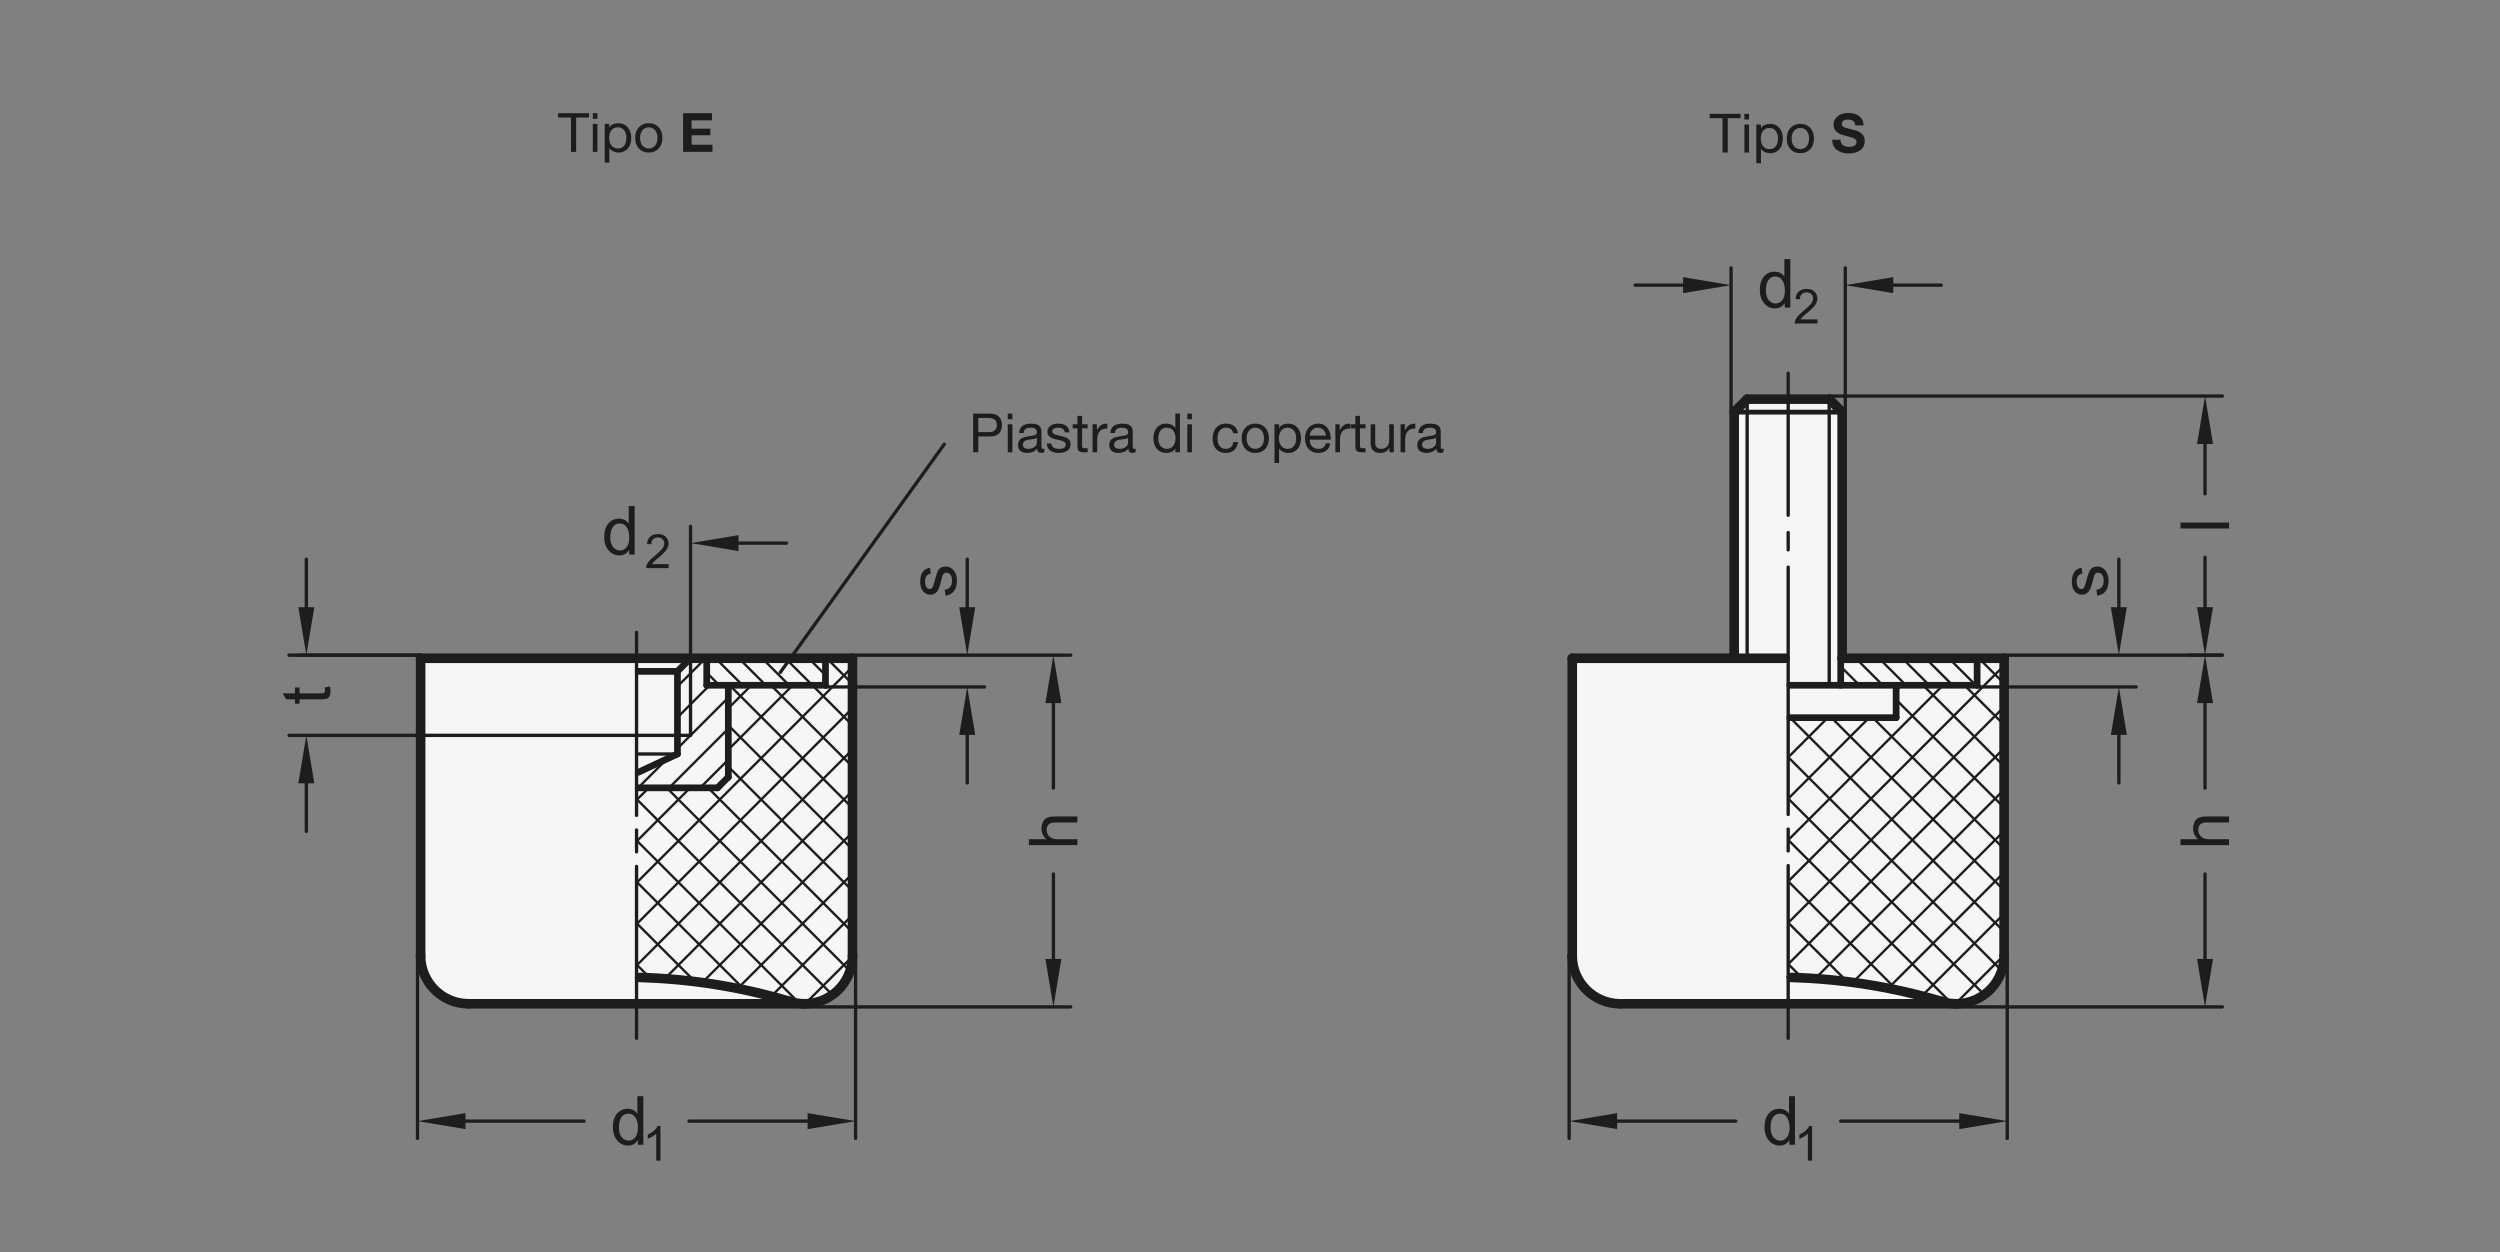 <?xml version="1.0" encoding="UTF-8"?>
<svg xmlns="http://www.w3.org/2000/svg" version="1.1" viewBox="0 0 369.213 184.961">
  <rect x="0" y="0" width="369.213" height="184.961" fill="#808080" stroke="none"/>
  <defs>
    <style>
      .cls-1, .cls-2 {
        fill: #1d1d1b;
      }

      .cls-1, .cls-3, .cls-4, .cls-5, .cls-6, .cls-7 {
        stroke: #1d1d1b;
        stroke-linecap: round;
        stroke-linejoin: round;
      }

      .cls-1, .cls-7 {
        stroke-width: .496px;
      }

      .cls-8 {
        fill: #f6f6f6;
      }

      .cls-9 {
        fill: #fff;
      }

      .cls-3 {
        stroke-width: .354px;
      }

      .cls-3, .cls-10, .cls-4, .cls-5, .cls-6, .cls-7 {
        fill: none;
      }

      .cls-4 {
        stroke-width: .992px;
      }

      .cls-5 {
        stroke-width: 1.417px;
      }

      .cls-6 {
        stroke-width: .709px;
      }
    </style>
  </defs>
  <!-- Generator: Adobe Illustrator 28.6.0, SVG Export Plug-In . SVG Version: 1.2.0 Build 709)  -->
  <g>
    <g id="MD_x5F_3_x5F_FUELLUNG_x5F_WS">
      <g id="LWPOLYLINE">
        <path class="cls-9" d="M232.198,141.157c0,3.913,3.173,7.086,7.087,7.086h24.803s24.803,0,24.803,0c3.914,0,7.087-3.173,7.087-7.087v-43.937s-23.917,0-23.917,0v-36.354l-1.913-1.913h-12.118l-1.913,1.913v36.354h-23.917v43.938Z"/>
      </g>
      <g id="LWPOLYLINE-2" data-name="LWPOLYLINE">
        <path class="cls-9" d="M62.119,141.156c0,3.914,3.173,7.087,7.087,7.087h49.606c3.914,0,7.087-3.173,7.087-7.086h0v-43.937h-63.78v43.937Z"/>
      </g>
    </g>
    <g id="MD_x5F_3_x5F_FUELLUNG_x5F_GR">
      <g id="LWPOLYLINE-3" data-name="LWPOLYLINE">
        <path class="cls-8" d="M62.119,141.156c0,3.914,3.173,7.087,7.087,7.087h49.606c3.914,0,7.087-3.173,7.087-7.086h0v-43.937h-63.78v43.937Z"/>
      </g>
      <g id="LWPOLYLINE-4" data-name="LWPOLYLINE">
        <path class="cls-8" d="M232.198,141.157c0,3.913,3.173,7.086,7.087,7.086h24.803s24.803,0,24.803,0c3.914,0,7.087-3.173,7.087-7.087v-43.937s-23.917,0-23.917,0v-36.354l-1.913-1.913h-12.118l-1.913,1.913v36.354h-23.917v43.938Z"/>
      </g>
    </g>
    <g id="MD_x5F_1_x5F_100">
      <g id="LINE">
        <line class="cls-5" x1="94.009" y1="97.219" x2="62.119" y2="97.219"/>
      </g>
      <g id="LINE-2" data-name="LINE">
        <line class="cls-5" x1="62.119" y1="97.219" x2="62.119" y2="141.156"/>
      </g>
      <g id="LINE-3" data-name="LINE">
        <line class="cls-5" x1="69.206" y1="148.242" x2="94.009" y2="148.242"/>
      </g>
      <g id="LINE-4" data-name="LINE">
        <line class="cls-5" x1="94.009" y1="148.242" x2="118.812" y2="148.242"/>
      </g>
      <g id="LINE-5" data-name="LINE">
        <line class="cls-5" x1="125.898" y1="141.156" x2="125.898" y2="97.219"/>
      </g>
      <g id="LINE-6" data-name="LINE">
        <line class="cls-5" x1="125.898" y1="97.219" x2="94.009" y2="97.219"/>
      </g>
      <g id="LINE-7" data-name="LINE">
        <line class="cls-5" x1="263.627" y1="97.219" x2="232.198" y2="97.219"/>
      </g>
      <g id="LINE-8" data-name="LINE">
        <line class="cls-5" x1="232.198" y1="97.219" x2="232.198" y2="141.156"/>
      </g>
      <g id="LINE-9" data-name="LINE">
        <line class="cls-5" x1="239.284" y1="148.242" x2="264.087" y2="148.242"/>
      </g>
      <g id="LINE-10" data-name="LINE">
        <line class="cls-5" x1="264.087" y1="148.242" x2="288.891" y2="148.242"/>
      </g>
      <g id="LINE-11" data-name="LINE">
        <line class="cls-5" x1="295.977" y1="141.156" x2="295.977" y2="97.219"/>
      </g>
      <g id="LINE-12" data-name="LINE">
        <line class="cls-5" x1="295.977" y1="97.219" x2="272.06" y2="97.219"/>
      </g>
      <g id="LINE-13" data-name="LINE">
        <line class="cls-5" x1="272.06" y1="60.865" x2="272.06" y2="97.219"/>
      </g>
      <g id="LINE-14" data-name="LINE">
        <line class="cls-5" x1="272.06" y1="60.865" x2="270.146" y2="58.951"/>
      </g>
      <g id="LINE-15" data-name="LINE">
        <line class="cls-5" x1="270.146" y1="58.951" x2="264.087" y2="58.951"/>
      </g>
      <g id="LINE-16" data-name="LINE">
        <line class="cls-5" x1="256.115" y1="60.865" x2="256.115" y2="97.219"/>
      </g>
      <g id="LINE-17" data-name="LINE">
        <line class="cls-5" x1="256.115" y1="60.865" x2="258.028" y2="58.951"/>
      </g>
      <g id="LINE-18" data-name="LINE">
        <line class="cls-5" x1="258.028" y1="58.951" x2="264.087" y2="58.951"/>
      </g>
      <g id="ARC">
        <path class="cls-5" d="M116.463,147.842c-7.149-2.113-14.542-3.284-21.994-3.485"/>
      </g>
      <g id="ARC-2" data-name="ARC">
        <path class="cls-5" d="M116.463,147.842c3.693,1.297,7.738-.644,9.035-4.337.265-.755.401-1.549.401-2.349"/>
      </g>
      <g id="ARC-3" data-name="ARC">
        <path class="cls-5" d="M62.119,141.156c0,3.914,3.173,7.087,7.087,7.087h0"/>
      </g>
      <g id="ARC-4" data-name="ARC">
        <path class="cls-5" d="M286.542,147.842c-7.149-2.113-14.542-3.284-21.994-3.485"/>
      </g>
      <g id="ARC-5" data-name="ARC">
        <path class="cls-5" d="M286.542,147.842c3.693,1.297,7.738-.644,9.035-4.337.265-.755.401-1.549.401-2.349"/>
      </g>
      <g id="ARC-6" data-name="ARC">
        <path class="cls-5" d="M232.198,141.156c0,3.914,3.173,7.087,7.087,7.087h0"/>
      </g>
    </g>
    <g id="MD_x5F_2_x5F_SCHRAFFUR">
      <g id="HATCH">
        <polygon class="cls-10" points="104.373 97.219 101.981 97.219 100.049 99.151 100.049 111.354 94.009 114.17 94.009 116.353 105.967 116.353 107.562 114.758 107.562 101.205 104.373 101.205 104.373 97.219"/>
        <path class="cls-3" d="M107.562,112.187l-4.165,4.165M107.562,107.605l-8.747,8.747M107.562,103.023l-7.513,7.513M98.517,112.068l-4.284,4.284M104.798,101.205l-4.749,4.749M104.202,97.219l-4.153,4.153"/>
      </g>
      <g id="HATCH-2" data-name="HATCH">
        <path class="cls-10" d="M119.628,98.623l1.432-1.404h-16.687v3.986h17.539v-3.986h-.853l-1.432,1.404c.238.057.422.245.474.484.075.344-.143.684-.487.759s-.684-.143-.759-.487c-.021-.094-.02-.191.003-.285.082-.343.426-.554.769-.472Z"/>
        <path class="cls-3" d="M106.231,101.205l-1.858-1.858M109.667,101.205l-3.986-3.986M113.104,101.205l-3.986-3.986M116.541,101.205l-3.986-3.986M119.977,101.205l-3.986-3.986M121.912,99.704l-1.677-1.677M120.235,98.027l-.808-.808"/>
      </g>
      <g id="HATCH-3" data-name="HATCH">
        <path class="cls-10" d="M94.009,116.353v27.993c7.607.165,15.158,1.341,22.454,3.496,3.693,1.297,7.738-.645,9.035-4.337.265-.755.401-1.549.401-2.349v-43.937h-3.986v3.986h-14.35v13.553l-1.594,1.594h-11.959Z"/>
        <path class="cls-3" d="M94.009,118.156l1.803-1.803M107.562,104.602l3.397-3.397M94.009,124.265l7.912-7.912M107.562,110.712l9.507-9.507M94.009,130.374l31.89-31.89M94.009,136.484l31.89-31.89M94.009,142.593l31.89-31.89M98.174,144.537l27.725-27.725M103.712,145.108l22.186-22.186M108.945,145.985l16.954-16.954M113.909,147.13l11.989-11.989M118.907,148.242l6.991-6.991M95.98,144.411l-1.971-1.971M102.648,144.97l-8.64-8.64M109.987,146.2l-15.979-15.979M118.104,148.207l-24.095-24.095M122.929,146.923l-28.921-28.921M125.529,143.414l-27.061-27.061M125.898,137.673l-21.321-21.321M125.898,131.564l-18.337-18.337M125.898,125.455l-18.337-18.337M125.898,119.345l-18.14-18.14M125.898,113.236l-12.031-12.031M125.898,107.126l-5.921-5.921M125.898,101.017l-3.798-3.798"/>
      </g>
      <g id="HATCH-4" data-name="HATCH">
        <rect class="cls-10" x="271.847" y="97.219" width="20.144" height="3.986"/>
        <path class="cls-3" d="M274.621,101.205l-2.774-2.774M278.058,101.205l-3.986-3.986M281.494,101.205l-3.986-3.986M284.931,101.205l-3.986-3.986M288.367,101.205l-3.986-3.986M291.804,101.205l-3.986-3.986M291.991,97.955l-.737-.737"/>
      </g>
      <g id="HATCH-5" data-name="HATCH">
        <path class="cls-10" d="M280.032,105.989h-15.945v38.357c7.607.164,15.158,1.34,22.454,3.496.755.265,1.549.401,2.349.401,3.914,0,7.087-3.173,7.087-7.087v-43.937s-3.986,0-3.986,0v3.986h-11.959v4.783Z"/>
        <path class="cls-3" d="M264.087,111.848l5.86-5.86M264.087,117.958l11.969-11.969M280.032,102.013l.808-.808M264.087,124.067l22.862-22.862M264.087,130.177l31.89-31.89M264.088,136.286l31.89-31.89M264.088,142.395l31.89-31.89M268.068,144.524l27.909-27.909M273.618,145.084l22.36-22.36M278.859,145.952l17.118-17.118M283.832,147.089l12.146-12.146M288.788,148.242l7.189-7.189M266.134,144.414l-2.046-2.046M272.808,144.98l-8.721-8.721M280.157,146.219l-16.069-16.069M288.262,148.215l-24.175-24.175M293.05,146.893l-28.963-28.963M295.626,143.359l-31.538-31.538M295.977,137.601l-31.613-31.613M295.977,131.492l-25.503-25.503M295.977,125.383l-19.394-19.394M295.977,119.273l-15.945-15.945M295.977,113.164l-11.959-11.959M295.977,107.054l-5.849-5.849M295.977,100.945l-3.726-3.726"/>
      </g>
    </g>
    <g id="MD_x5F_1_x5F_035">
      <g id="LINE-19" data-name="LINE">
        <line class="cls-7" x1="264.087" y1="83.752" x2="264.087" y2="120.286"/>
      </g>
      <g id="LINE-20" data-name="LINE">
        <line class="cls-7" x1="264.087" y1="55.124" x2="264.087" y2="76.099"/>
      </g>
      <g id="LINE-21" data-name="LINE">
        <line class="cls-7" x1="264.087" y1="78.65" x2="264.087" y2="81.201"/>
      </g>
      <g id="LINE-22" data-name="LINE">
        <line class="cls-7" x1="100.049" y1="111.354" x2="94.009" y2="111.354"/>
      </g>
      <g id="LINE-23" data-name="LINE">
        <line class="cls-7" x1="101.981" y1="97.219" x2="101.981" y2="108.604"/>
      </g>
      <g id="LINE-24" data-name="LINE">
        <line class="cls-7" x1="101.981" y1="108.604" x2="94.009" y2="108.604"/>
      </g>
      <g id="LINE-25" data-name="LINE">
        <line class="cls-7" x1="270.146" y1="58.951" x2="270.146" y2="101.205"/>
      </g>
      <g id="LINE-26" data-name="LINE">
        <line class="cls-7" x1="258.028" y1="58.951" x2="258.028" y2="97.219"/>
      </g>
      <g id="LINE-27" data-name="LINE">
        <line class="cls-7" x1="94.009" y1="122.581" x2="94.009" y2="125.805"/>
      </g>
      <g id="LINE-28" data-name="LINE">
        <line class="cls-7" x1="94.009" y1="120.421" x2="94.009" y2="93.392"/>
      </g>
      <g id="LINE-29" data-name="LINE">
        <line class="cls-7" x1="94.009" y1="127.965" x2="94.009" y2="153.345"/>
      </g>
      <g id="LINE-30" data-name="LINE">
        <line class="cls-7" x1="264.087" y1="122.446" x2="264.087" y2="125.67"/>
      </g>
      <g id="LINE-31" data-name="LINE">
        <line class="cls-7" x1="264.087" y1="127.833" x2="264.087" y2="153.345"/>
      </g>
      <g id="LINE-32" data-name="LINE">
        <line class="cls-7" x1="115.23" y1="99.308" x2="139.457" y2="65.603"/>
      </g>
    </g>
    <g id="MD_x5F_1_x5F_070">
      <g id="LINE-33" data-name="LINE">
        <line class="cls-4" x1="104.373" y1="97.219" x2="104.373" y2="101.205"/>
      </g>
      <g id="LINE-34" data-name="LINE">
        <line class="cls-4" x1="104.373" y1="101.205" x2="121.912" y2="101.205"/>
      </g>
      <g id="LINE-35" data-name="LINE">
        <line class="cls-4" x1="107.562" y1="101.205" x2="107.562" y2="114.758"/>
      </g>
      <g id="LINE-36" data-name="LINE">
        <line class="cls-4" x1="105.967" y1="116.353" x2="94.257" y2="116.353"/>
      </g>
      <g id="LINE-37" data-name="LINE">
        <line class="cls-4" x1="107.562" y1="114.758" x2="105.967" y2="116.353"/>
      </g>
      <g id="LINE-38" data-name="LINE">
        <line class="cls-4" x1="100.049" y1="99.151" x2="100.049" y2="111.354"/>
      </g>
      <g id="LINE-39" data-name="LINE">
        <line class="cls-4" x1="94.257" y1="114.055" x2="100.049" y2="111.354"/>
      </g>
      <g id="LINE-40" data-name="LINE">
        <line class="cls-4" x1="101.981" y1="97.219" x2="100.049" y2="99.151"/>
      </g>
      <g id="LINE-41" data-name="LINE">
        <line class="cls-4" x1="100.049" y1="99.151" x2="94.257" y2="99.151"/>
      </g>
      <g id="LINE-42" data-name="LINE">
        <line class="cls-4" x1="280.032" y1="101.205" x2="280.032" y2="105.989"/>
      </g>
      <g id="LINE-43" data-name="LINE">
        <line class="cls-4" x1="264.335" y1="101.205" x2="291.991" y2="101.205"/>
      </g>
      <g id="LINE-44" data-name="LINE">
        <line class="cls-4" x1="271.847" y1="97.219" x2="271.847" y2="101.205"/>
      </g>
      <g id="LINE-45" data-name="LINE">
        <line class="cls-4" x1="280.032" y1="105.989" x2="264.335" y2="105.989"/>
      </g>
      <g id="LINE-46" data-name="LINE">
        <line class="cls-4" x1="121.912" y1="101.205" x2="121.912" y2="97.219"/>
      </g>
      <g id="LINE-47" data-name="LINE">
        <line class="cls-4" x1="291.991" y1="101.205" x2="291.991" y2="97.219"/>
      </g>
    </g>
    <g id="MD_x5F_1_x5F_050">
      <g id="LINE-48" data-name="LINE">
        <line class="cls-6" x1="272.06" y1="60.865" x2="264.087" y2="60.865"/>
      </g>
      <g id="LINE-49" data-name="LINE">
        <line class="cls-6" x1="256.115" y1="60.865" x2="264.087" y2="60.865"/>
      </g>
    </g>
    <g id="MD_x5F_2_x5F_BEMASSUNG">
      <g id="LINE-50" data-name="LINE">
        <line class="cls-1" x1="62.119" y1="96.758" x2="44.048" y2="96.758"/>
      </g>
      <g id="SOLID">
        <polygon class="cls-2" points="109.068 79.03 109.068 81.392 101.981 80.211 101.981 80.211 109.068 79.03"/>
      </g>
      <g id="LINE-51" data-name="LINE">
        <line class="cls-1" x1="109.068" y1="80.211" x2="116.154" y2="80.211"/>
      </g>
      <g id="LINE-52" data-name="LINE">
        <line class="cls-1" x1="101.981" y1="97.219" x2="101.981" y2="77.731"/>
      </g>
      <g id="TEXT">
        <path class="cls-2" d="M98.75,83.908h-3.322c0-.283.099-.569.296-.858.197-.29.566-.652,1.107-1.088.331-.265.626-.543.886-.833.26-.291.39-.584.39-.878,0-.253-.09-.462-.269-.628-.179-.165-.406-.248-.679-.248-.276,0-.508.085-.695.255s-.282.424-.284.762l-.633-.072c.039-.47.206-.829.501-1.077.295-.249.67-.373,1.124-.373.493,0,.876.136,1.151.408.275.272.413.602.413.987,0,.321-.116.647-.347.977-.232.33-.693.771-1.384,1.322-.362.29-.603.54-.722.749h2.467v.596Z"/>
      </g>
      <g id="TEXT-2" data-name="TEXT">
        <path class="cls-2" d="M93.734,81.901h-.821v-.66h-.02c-.316.521-.793.782-1.432.782-.635,0-1.166-.252-1.591-.755-.425-.504-.638-1.156-.638-1.957,0-.838.2-1.499.601-1.984s.93-.729,1.588-.729c.619,0,1.09.236,1.413.709h.02v-2.571h.879v7.165ZM91.554,81.299c.384,0,.71-.157.978-.474s.401-.795.401-1.437c0-.633-.122-1.136-.367-1.511-.244-.374-.595-.562-1.051-.562s-.801.183-1.034.55c-.233.366-.35.848-.35,1.444,0,.43.063.794.188,1.092s.3.522.525.672c.225.15.461.225.708.225Z"/>
      </g>
      <g id="DIMENSION">
        <g id="LINE-53" data-name="LINE">
          <line class="cls-1" x1="118.812" y1="148.703" x2="158.124" y2="148.703"/>
        </g>
        <g id="LINE-54" data-name="LINE">
          <line class="cls-1" x1="145.397" y1="96.758" x2="158.124" y2="96.758"/>
        </g>
        <g id="LINE-55" data-name="LINE">
          <line class="cls-1" x1="155.572" y1="141.616" x2="155.572" y2="129.078"/>
        </g>
        <g id="LINE-56" data-name="LINE">
          <line class="cls-1" x1="155.572" y1="103.845" x2="155.572" y2="116.383"/>
        </g>
        <g id="SOLID-2" data-name="SOLID">
          <polygon class="cls-2" points="154.391 141.616 156.753 141.616 155.572 148.703 155.572 148.703 154.391 141.616"/>
        </g>
        <g id="SOLID-3" data-name="SOLID">
          <polygon class="cls-2" points="154.391 103.845 156.753 103.845 155.572 96.758 155.572 96.758 154.391 103.845"/>
        </g>
        <g id="MTEXT">
          <path class="cls-2" d="M159.116,120.582v.884h-3.274c-.424,0-.741.091-.953.274-.212.182-.317.454-.317.815,0,.358.124.679.374.96.249.282.694.424,1.336.424h2.835v.879h-7.165v-.879h2.571c-.473-.418-.709-.939-.709-1.564,0-.336.068-.656.205-.963s.347-.521.631-.645c.283-.125.678-.186,1.183-.186h3.284Z"/>
        </g>
      </g>
      <g id="DIMENSION-2" data-name="DIMENSION">
        <g id="LINE-57" data-name="LINE">
          <line class="cls-1" x1="125.898" y1="96.758" x2="145.397" y2="96.758"/>
        </g>
        <g id="LINE-58" data-name="LINE">
          <line class="cls-1" x1="121.912" y1="101.453" x2="145.397" y2="101.453"/>
        </g>
        <g id="LINE-59" data-name="LINE">
          <line class="cls-1" x1="142.845" y1="89.672" x2="142.845" y2="82.585"/>
        </g>
        <g id="LINE-60" data-name="LINE">
          <line class="cls-1" x1="142.845" y1="108.54" x2="142.845" y2="115.626"/>
        </g>
        <g id="MTEXT-2" data-name="MTEXT">
          <path class="cls-2" d="M137.467,84.719c-.283.039-.496.154-.638.345-.142.19-.212.455-.212.794,0,.336.057.607.171.814s.28.311.498.311c.205,0,.353-.083.44-.247s.195-.489.322-.975c.14-.547.264-.957.371-1.229s.259-.484.452-.635c.194-.152.464-.228.81-.228.462,0,.852.189,1.168.567.315.378.474.883.474,1.515,0,.658-.14,1.172-.418,1.542-.278.37-.696.597-1.253.682l-.133-.875c.362-.046.633-.18.812-.403.18-.223.269-.535.269-.936,0-.384-.08-.679-.241-.885-.161-.205-.357-.308-.589-.308-.157,0-.282.047-.377.142-.094.095-.165.213-.212.354-.048.142-.132.46-.252.956-.176.736-.39,1.223-.641,1.458-.251.236-.551.354-.899.354-.433,0-.79-.172-1.07-.518-.28-.345-.42-.81-.42-1.393,0-.619.121-1.1.364-1.444.242-.344.605-.55,1.087-.618l.117.86Z"/>
        </g>
        <g id="SOLID-4" data-name="SOLID">
          <polygon class="cls-2" points="141.664 89.672 144.027 89.672 142.845 96.758 142.845 96.758 141.664 89.672"/>
        </g>
        <g id="SOLID-5" data-name="SOLID">
          <polygon class="cls-2" points="141.664 108.54 144.027 108.54 142.845 101.453 142.845 101.453 141.664 108.54"/>
        </g>
      </g>
      <g id="DIMENSION-3" data-name="DIMENSION">
        <g id="LINE-61" data-name="LINE">
          <line class="cls-1" x1="288.891" y1="148.703" x2="328.202" y2="148.703"/>
        </g>
        <g id="LINE-62" data-name="LINE">
          <line class="cls-1" x1="315.475" y1="96.758" x2="328.202" y2="96.758"/>
        </g>
        <g id="LINE-63" data-name="LINE">
          <line class="cls-1" x1="325.651" y1="141.616" x2="325.651" y2="129.078"/>
        </g>
        <g id="LINE-64" data-name="LINE">
          <line class="cls-1" x1="325.651" y1="103.845" x2="325.651" y2="116.383"/>
        </g>
        <g id="SOLID-6" data-name="SOLID">
          <polygon class="cls-2" points="324.47 141.616 326.832 141.616 325.651 148.703 325.651 148.703 324.47 141.616"/>
        </g>
        <g id="SOLID-7" data-name="SOLID">
          <polygon class="cls-2" points="324.47 103.845 326.832 103.845 325.651 96.758 325.651 96.758 324.47 103.845"/>
        </g>
        <g id="MTEXT-3" data-name="MTEXT">
          <path class="cls-2" d="M329.194,120.582v.884h-3.274c-.424,0-.741.091-.953.274-.212.182-.317.454-.317.815,0,.358.124.679.374.96.249.282.694.424,1.336.424h2.835v.879h-7.165v-.879h2.571c-.473-.418-.709-.939-.709-1.564,0-.336.068-.656.205-.963s.347-.521.631-.645c.283-.125.678-.186,1.183-.186h3.284Z"/>
        </g>
      </g>
      <g id="DIMENSION-4" data-name="DIMENSION">
        <g id="LINE-65" data-name="LINE">
          <line class="cls-1" x1="295.977" y1="96.758" x2="315.475" y2="96.758"/>
        </g>
        <g id="LINE-66" data-name="LINE">
          <line class="cls-1" x1="291.991" y1="101.453" x2="315.475" y2="101.453"/>
        </g>
        <g id="LINE-67" data-name="LINE">
          <line class="cls-1" x1="312.924" y1="89.672" x2="312.924" y2="82.585"/>
        </g>
        <g id="LINE-68" data-name="LINE">
          <line class="cls-1" x1="312.924" y1="108.54" x2="312.924" y2="115.626"/>
        </g>
        <g id="MTEXT-4" data-name="MTEXT">
          <path class="cls-2" d="M307.546,84.719c-.283.039-.496.154-.638.345-.142.19-.212.455-.212.794,0,.336.057.607.171.814s.28.311.498.311c.205,0,.353-.083.44-.247s.195-.489.322-.975c.14-.547.264-.957.371-1.229s.259-.484.452-.635c.194-.152.464-.228.81-.228.462,0,.852.189,1.168.567.315.378.474.883.474,1.515,0,.658-.14,1.172-.418,1.542-.278.37-.696.597-1.253.682l-.133-.875c.362-.046.633-.18.812-.403.18-.223.269-.535.269-.936,0-.384-.08-.679-.241-.885-.161-.205-.357-.308-.589-.308-.157,0-.282.047-.377.142-.094.095-.165.213-.212.354-.048.142-.132.46-.252.956-.176.736-.39,1.223-.641,1.458-.251.236-.551.354-.899.354-.433,0-.79-.172-1.07-.518-.28-.345-.42-.81-.42-1.393,0-.619.121-1.1.364-1.444.242-.344.605-.55,1.087-.618l.117.86Z"/>
        </g>
        <g id="SOLID-8" data-name="SOLID">
          <polygon class="cls-2" points="311.743 89.672 314.105 89.672 312.924 96.758 312.924 96.758 311.743 89.672"/>
        </g>
        <g id="SOLID-9" data-name="SOLID">
          <polygon class="cls-2" points="311.743 108.54 314.105 108.54 312.924 101.453 312.924 101.453 311.743 108.54"/>
        </g>
      </g>
      <g id="DIMENSION-5" data-name="DIMENSION">
        <g id="LINE-69" data-name="LINE">
          <line class="cls-1" x1="328.202" y1="96.758" x2="323.1" y2="96.758"/>
        </g>
        <g id="LINE-70" data-name="LINE">
          <line class="cls-1" x1="270.146" y1="58.49" x2="328.202" y2="58.49"/>
        </g>
        <g id="LINE-71" data-name="LINE">
          <line class="cls-1" x1="325.651" y1="89.672" x2="325.651" y2="82.311"/>
        </g>
        <g id="LINE-72" data-name="LINE">
          <line class="cls-1" x1="325.651" y1="65.577" x2="325.651" y2="72.937"/>
        </g>
        <g id="SOLID-10" data-name="SOLID">
          <polygon class="cls-2" points="324.47 89.672 326.832 89.672 325.651 96.758 325.651 96.758 324.47 89.672"/>
        </g>
        <g id="SOLID-11" data-name="SOLID">
          <polygon class="cls-2" points="324.47 65.577 326.832 65.577 325.651 58.49 325.651 58.49 324.47 65.577"/>
        </g>
        <g id="MTEXT-5" data-name="MTEXT">
          <path class="cls-2" d="M329.194,77.172v.88h-7.165v-.88h7.165Z"/>
        </g>
      </g>
      <g id="DIMENSION-6" data-name="DIMENSION">
        <g id="LINE-73" data-name="LINE">
          <line class="cls-1" x1="126.359" y1="141.156" x2="126.359" y2="168.124"/>
        </g>
        <g id="LINE-74" data-name="LINE">
          <line class="cls-1" x1="61.658" y1="141.157" x2="61.658" y2="168.124"/>
        </g>
        <g id="LINE-75" data-name="LINE">
          <line class="cls-1" x1="119.272" y1="165.573" x2="101.763" y2="165.573"/>
        </g>
        <g id="LINE-76" data-name="LINE">
          <line class="cls-1" x1="68.745" y1="165.573" x2="86.254" y2="165.573"/>
        </g>
        <g id="SOLID-12" data-name="SOLID">
          <polygon class="cls-2" points="119.272 164.392 119.272 166.754 126.359 165.573 126.359 165.573 119.272 164.392"/>
        </g>
        <g id="SOLID-13" data-name="SOLID">
          <polygon class="cls-2" points="68.745 164.392 68.745 166.754 61.658 165.573 61.658 165.573 68.745 164.392"/>
        </g>
        <g id="MTEXT-6" data-name="MTEXT">
          <path class="cls-2" d="M95.011,169.056h-.821v-.66h-.02c-.316.521-.793.782-1.432.782-.635,0-1.166-.252-1.591-.755-.425-.504-.638-1.156-.638-1.957,0-.838.2-1.499.601-1.984s.93-.729,1.588-.729c.619,0,1.09.236,1.413.709h.02v-2.571h.879v7.165ZM92.831,168.454c.384,0,.71-.157.978-.474s.401-.795.401-1.437c0-.633-.122-1.136-.367-1.511-.244-.374-.595-.562-1.051-.562s-.801.183-1.034.55c-.233.366-.35.848-.35,1.444,0,.43.063.794.188,1.092s.3.522.525.672c.225.15.461.225.708.225Z"/>
          <path class="cls-2" d="M97.54,171.407h-.625v-3.98c-.312.297-.73.548-1.253.753v-.604c.72-.345,1.21-.771,1.471-1.28h.406v5.111Z"/>
        </g>
      </g>
      <g id="DIMENSION-7" data-name="DIMENSION">
        <g id="LINE-77" data-name="LINE">
          <line class="cls-1" x1="296.438" y1="141.156" x2="296.438" y2="168.124"/>
        </g>
        <g id="LINE-78" data-name="LINE">
          <line class="cls-1" x1="231.737" y1="141.157" x2="231.737" y2="168.124"/>
        </g>
        <g id="LINE-79" data-name="LINE">
          <line class="cls-1" x1="289.351" y1="165.573" x2="271.842" y2="165.573"/>
        </g>
        <g id="LINE-80" data-name="LINE">
          <line class="cls-1" x1="238.824" y1="165.573" x2="256.333" y2="165.573"/>
        </g>
        <g id="SOLID-14" data-name="SOLID">
          <polygon class="cls-2" points="289.351 164.392 289.351 166.754 296.438 165.573 296.438 165.573 289.351 164.392"/>
        </g>
        <g id="SOLID-15" data-name="SOLID">
          <polygon class="cls-2" points="238.824 164.392 238.824 166.754 231.737 165.573 231.737 165.573 238.824 164.392"/>
        </g>
        <g id="MTEXT-7" data-name="MTEXT">
          <path class="cls-2" d="M265.09,169.056h-.82v-.66h-.02c-.316.521-.794.782-1.433.782-.635,0-1.165-.252-1.591-.755-.425-.504-.638-1.156-.638-1.957,0-.838.2-1.499.602-1.984.4-.485.93-.729,1.588-.729.619,0,1.09.236,1.413.709h.02v-2.571h.879v7.165ZM262.91,168.454c.385,0,.711-.157.978-.474.268-.316.401-.795.401-1.437,0-.633-.122-1.136-.367-1.511-.244-.374-.595-.562-1.051-.562s-.801.183-1.033.55c-.233.366-.35.848-.35,1.444,0,.43.062.794.188,1.092.125.298.3.522.525.672.225.15.461.225.708.225Z"/>
          <path class="cls-2" d="M267.619,171.407h-.624v-3.98c-.312.297-.73.548-1.253.753v-.604c.72-.345,1.21-.771,1.471-1.28h.406v5.111Z"/>
        </g>
      </g>
      <g id="DIMENSION-8" data-name="DIMENSION">
        <g id="LINE-81" data-name="LINE">
          <line class="cls-1" x1="62.119" y1="96.758" x2="42.689" y2="96.758"/>
        </g>
        <g id="LINE-82" data-name="LINE">
          <line class="cls-1" x1="94.009" y1="108.604" x2="42.689" y2="108.604"/>
        </g>
        <g id="LINE-83" data-name="LINE">
          <line class="cls-1" x1="45.24" y1="89.672" x2="45.24" y2="82.585"/>
        </g>
        <g id="LINE-84" data-name="LINE">
          <line class="cls-1" x1="45.24" y1="115.691" x2="45.24" y2="122.777"/>
        </g>
        <g id="SOLID-16" data-name="SOLID">
          <polygon class="cls-2" points="44.059 89.672 46.421 89.672 45.24 96.758 45.24 96.758 44.059 89.672"/>
        </g>
        <g id="SOLID-17" data-name="SOLID">
          <polygon class="cls-2" points="44.059 115.691 46.421 115.691 45.24 108.604 45.24 108.604 44.059 115.691"/>
        </g>
        <g id="MTEXT-8" data-name="MTEXT">
          <path class="cls-2" d="M48.74,101.404c.052.262.078.48.078.66,0,.385-.067.664-.203.841-.135.176-.307.283-.516.322-.208.039-.498.059-.869.059h-2.986v.641h-.68v-.641h-1.29l-.533-.88h1.823v-.879h.68v.879h3.035c.261,0,.445-.026.555-.08.108-.054.163-.189.163-.408,0-.127-.013-.258-.039-.391l.782-.123Z"/>
        </g>
      </g>
      <g id="DIMENSION-9" data-name="DIMENSION">
        <g id="LINE-85" data-name="LINE">
          <line class="cls-1" x1="255.654" y1="60.865" x2="255.654" y2="39.561"/>
        </g>
        <g id="LINE-86" data-name="LINE">
          <line class="cls-1" x1="272.52" y1="60.865" x2="272.52" y2="39.561"/>
        </g>
        <g id="LINE-87" data-name="LINE">
          <line class="cls-1" x1="248.568" y1="42.112" x2="241.481" y2="42.112"/>
        </g>
        <g id="LINE-88" data-name="LINE">
          <line class="cls-1" x1="279.607" y1="42.112" x2="286.694" y2="42.112"/>
        </g>
        <g id="MTEXT-9" data-name="MTEXT">
          <path class="cls-2" d="M264.403,45.426h-.821v-.66h-.02c-.316.521-.793.782-1.432.782s-1.166-.252-1.591-.755c-.426-.504-.638-1.156-.638-1.957,0-.838.2-1.499.601-1.984.401-.485.931-.729,1.589-.729.619,0,1.09.236,1.412.709h.02v-2.571h.88v7.165ZM262.223,44.825c.384,0,.71-.157.978-.474.267-.316.4-.795.4-1.437,0-.633-.122-1.136-.366-1.511-.244-.374-.595-.562-1.051-.562s-.801.183-1.034.55c-.232.366-.35.848-.35,1.444,0,.43.063.794.188,1.092.126.298.301.522.525.672.225.15.461.225.709.225Z"/>
          <path class="cls-2" d="M268.418,47.777h-3.369c0-.287.1-.577.3-.871s.574-.661,1.122-1.104c.336-.269.636-.55.899-.845s.396-.592.396-.89c0-.257-.091-.47-.272-.638-.182-.167-.411-.251-.688-.251-.28,0-.516.086-.705.259-.189.172-.285.43-.288.771l-.642-.072c.039-.477.209-.841.509-1.094.299-.252.679-.378,1.14-.378.499,0,.889.139,1.167.415.279.276.419.609.419,1.001,0,.326-.118.656-.353.99-.234.335-.703.781-1.403,1.342-.368.293-.612.547-.732.76h2.502v.604Z"/>
        </g>
        <g id="SOLID-18" data-name="SOLID">
          <polygon class="cls-2" points="248.568 40.931 248.568 43.293 255.654 42.112 255.654 42.112 248.568 40.931"/>
        </g>
        <g id="SOLID-19" data-name="SOLID">
          <polygon class="cls-2" points="279.607 40.931 279.607 43.293 272.52 42.112 272.52 42.112 279.607 40.931"/>
        </g>
      </g>
    </g>
    <g id="MD_x5F_2_x5F_TEXT_x5F_IT">
      <g id="FormE">
        <g>
          <path class="cls-2" d="M84.326,17.359h-1.903v-.64h4.567v.64h-1.903v5.072h-.761v-5.072Z"/>
          <path class="cls-2" d="M88.23,17.551h-.681v-.832h.681v.832ZM87.55,18.295h.681v4.136h-.681v-4.136Z"/>
          <path class="cls-2" d="M89.31,18.295h.68v.56h.016c.112-.229.288-.396.528-.5.24-.104.504-.156.792-.156.32,0,.599.06.836.177s.435.275.592.476.276.431.356.692c.08.261.12.538.12.832s-.039.57-.116.832c-.077.261-.195.489-.353.684s-.354.35-.592.464c-.237.115-.513.172-.828.172-.106,0-.221-.011-.344-.031-.123-.021-.245-.058-.368-.108-.122-.051-.238-.117-.348-.2-.109-.082-.201-.186-.276-.308h-.016v2.136h-.68v-5.72ZM92.51,20.327c0-.192-.025-.381-.075-.564-.051-.184-.128-.348-.232-.492-.104-.144-.237-.259-.4-.344-.162-.085-.353-.128-.571-.128-.229,0-.424.045-.584.136s-.291.209-.393.356c-.102.146-.175.313-.22.5s-.068.376-.068.567c0,.203.024.399.072.588.048.189.124.356.229.5.104.145.238.261.403.349s.365.132.601.132c.229,0,.424-.045.584-.136s.288-.211.384-.36.165-.32.208-.512c.043-.192.063-.39.063-.592Z"/>
          <path class="cls-2" d="M93.806,20.367c0-.304.042-.588.128-.852.085-.264.213-.493.384-.688.171-.195.38-.349.628-.461.248-.111.537-.168.868-.168.325,0,.613.057.864.168.25.112.461.266.632.461.17.194.299.424.384.688s.128.548.128.852-.043.587-.128.849c-.085.261-.214.489-.384.684-.171.195-.382.349-.632.46-.251.112-.539.168-.864.168-.331,0-.62-.056-.868-.168-.248-.111-.457-.265-.628-.46-.171-.194-.299-.423-.384-.684-.086-.262-.128-.544-.128-.849ZM94.526,20.367c0,.251.033.474.1.668.067.195.159.357.276.488s.255.23.412.3.324.104.5.104.343-.035.5-.104.295-.169.412-.3.209-.293.275-.488c.067-.194.101-.417.101-.668s-.033-.473-.101-.668c-.066-.194-.158-.358-.275-.491-.117-.134-.255-.235-.412-.305s-.324-.104-.5-.104-.343.034-.5.104-.295.171-.412.305c-.117.133-.209.297-.276.491-.066.195-.1.418-.1.668Z"/>
          <path class="cls-2" d="M100.886,16.719h4.272v1.056h-3.016v1.225h2.768v.976h-2.768v1.4h3.08v1.056h-4.337v-5.712Z"/>
        </g>
      </g>
      <g id="Deckblech">
        <g>
          <path class="cls-2" d="M143.719,61.084h2.504c.576,0,1.012.147,1.308.444.296.296.444.71.444,1.243s-.148.95-.444,1.248c-.296.299-.732.445-1.308.44h-1.744v2.336h-.76v-5.712ZM144.479,63.82h1.488c.432.005.748-.083.948-.265.2-.181.3-.442.3-.784s-.1-.601-.3-.779c-.2-.179-.516-.269-.948-.269h-1.488v2.097Z"/>
          <path class="cls-2" d="M149.511,61.916h-.68v-.832h.68v.832ZM148.831,62.66h.68v4.136h-.68v-4.136Z"/>
          <path class="cls-2" d="M154.231,66.78c-.123.074-.285.111-.488.111-.176,0-.316-.051-.42-.151-.104-.102-.156-.265-.156-.488-.187.224-.404.387-.652.488-.248.101-.516.151-.804.151-.187,0-.364-.021-.532-.063-.168-.043-.313-.111-.436-.204-.123-.094-.22-.213-.292-.36-.072-.146-.108-.324-.108-.532,0-.234.04-.426.12-.575.08-.149.185-.271.316-.364.13-.094.28-.164.448-.212s.34-.088.516-.12c.187-.037.364-.065.532-.084.168-.019.316-.045.444-.08.128-.034.229-.085.304-.152.075-.066.112-.164.112-.292,0-.148-.028-.269-.084-.359-.056-.091-.128-.16-.216-.208-.088-.048-.187-.08-.296-.097-.109-.016-.217-.023-.324-.023-.288,0-.528.055-.72.164s-.296.315-.312.62h-.68c.01-.256.064-.473.16-.648.096-.176.224-.318.384-.428.16-.109.342-.188.548-.236.205-.048.425-.072.66-.072.187,0,.372.014.556.04.184.027.351.082.5.164.149.083.27.199.36.349.09.149.136.344.136.584v2.128c0,.16.009.277.028.352.019.075.082.112.188.112.059,0,.128-.014.208-.04v.528ZM153.127,64.66c-.09.063-.204.11-.34.14-.136.029-.28.054-.432.072-.152.019-.305.04-.46.063-.155.024-.293.063-.416.116-.123.054-.223.13-.3.229-.078.099-.116.233-.116.403,0,.112.023.207.068.284.045.077.104.14.176.188.072.048.156.082.252.104.096.021.197.032.304.032.224,0,.416-.03.576-.092.16-.062.291-.139.392-.232.102-.093.176-.194.224-.304s.072-.212.072-.309v-.695Z"/>
          <path class="cls-2" d="M155.279,65.492c.005.154.04.282.104.384.064.102.148.183.252.244s.221.105.352.132c.13.026.265.04.404.04.106,0,.219-.008.336-.024.117-.016.225-.045.324-.088.099-.042.18-.105.244-.188.064-.083.096-.188.096-.316,0-.176-.067-.31-.2-.399-.133-.091-.3-.164-.5-.221-.2-.056-.417-.106-.652-.151-.235-.046-.452-.109-.652-.192-.2-.083-.367-.198-.5-.348s-.2-.357-.2-.624c0-.208.047-.387.14-.536s.213-.271.36-.364c.146-.093.312-.162.496-.208.184-.045.367-.068.548-.068.229,0,.444.021.644.061.2.04.376.109.528.208.152.099.273.231.364.399s.144.378.16.629h-.68c-.011-.134-.045-.244-.104-.332-.059-.089-.133-.159-.224-.213-.091-.053-.19-.092-.3-.115-.109-.024-.22-.036-.332-.036-.102,0-.204.008-.308.023-.104.017-.199.044-.284.084-.085.04-.155.095-.208.164-.054.069-.08.155-.08.257,0,.122.041.221.124.296.083.074.188.137.316.188s.272.094.432.128c.16.035.32.071.48.108.17.037.337.083.5.136.163.054.307.124.432.212.125.088.227.199.304.332.077.134.116.299.116.496,0,.251-.052.459-.156.624s-.24.299-.408.4c-.168.101-.357.173-.568.216-.21.042-.42.063-.628.063-.235,0-.455-.025-.66-.076-.205-.05-.388-.13-.548-.239s-.288-.254-.384-.433c-.096-.179-.149-.396-.16-.651h.68Z"/>
          <path class="cls-2" d="M159.807,62.66h.824v.6h-.824v2.568c0,.08.006.144.02.191.013.049.039.086.076.112.038.026.089.044.156.052.066.009.153.013.26.013h.312v.6h-.52c-.176,0-.327-.012-.452-.036-.125-.023-.227-.067-.304-.132s-.135-.154-.172-.272c-.038-.117-.056-.271-.056-.464v-2.632h-.704v-.6h.704v-1.24h.68v1.24Z"/>
          <path class="cls-2" d="M161.358,62.66h.64v.872h.016c.165-.336.368-.584.608-.744.24-.16.544-.234.912-.225v.721c-.272,0-.504.037-.696.111-.192.075-.347.185-.464.328-.117.145-.203.32-.256.528s-.08.442-.08.704v1.84h-.68v-4.136Z"/>
          <path class="cls-2" d="M167.71,66.78c-.123.074-.285.111-.488.111-.176,0-.316-.051-.42-.151-.104-.102-.156-.265-.156-.488-.187.224-.404.387-.652.488-.248.101-.516.151-.804.151-.187,0-.364-.021-.532-.063-.168-.043-.313-.111-.436-.204-.123-.094-.22-.213-.292-.36-.072-.146-.108-.324-.108-.532,0-.234.04-.426.12-.575.08-.149.185-.271.316-.364.13-.094.28-.164.448-.212s.34-.088.516-.12c.187-.037.364-.065.532-.084.168-.019.316-.045.444-.08.128-.034.229-.085.304-.152.075-.066.112-.164.112-.292,0-.148-.028-.269-.084-.359-.056-.091-.128-.16-.216-.208-.088-.048-.187-.08-.296-.097-.109-.016-.217-.023-.324-.023-.288,0-.528.055-.72.164s-.296.315-.312.62h-.68c.01-.256.064-.473.16-.648.096-.176.224-.318.384-.428.16-.109.342-.188.548-.236.205-.048.425-.072.66-.072.187,0,.372.014.556.04.184.027.351.082.5.164.149.083.27.199.36.349.09.149.136.344.136.584v2.128c0,.16.009.277.028.352.019.075.082.112.188.112.059,0,.128-.014.208-.04v.528ZM166.606,64.66c-.09.063-.204.11-.34.14-.136.029-.28.054-.432.072-.152.019-.305.04-.46.063-.155.024-.293.063-.416.116-.123.054-.223.13-.3.229-.078.099-.116.233-.116.403,0,.112.023.207.068.284.045.077.104.14.176.188.072.048.156.082.252.104.096.021.197.032.304.032.224,0,.416-.03.576-.092.16-.062.291-.139.392-.232.102-.093.176-.194.224-.304s.072-.212.072-.309v-.695Z"/>
          <path class="cls-2" d="M174.263,66.796h-.68v-.56h-.016c-.112.229-.288.396-.528.5-.24.104-.504.155-.792.155-.32,0-.599-.059-.836-.176s-.435-.276-.592-.476c-.158-.2-.276-.431-.356-.692-.08-.261-.12-.539-.12-.832s.039-.569.116-.828c.078-.259.195-.486.352-.684s.355-.354.592-.468c.237-.115.513-.173.828-.173.102,0,.215.011.34.032.125.021.249.058.372.108.123.051.238.117.348.2.109.082.201.185.276.308h.016v-2.128h.68v5.712ZM171.062,64.764c0,.192.025.38.076.564.051.184.128.348.232.492.104.144.237.259.4.344s.354.128.572.128c.229,0,.424-.045.584-.136s.291-.21.392-.356c.101-.146.174-.313.22-.5s.068-.376.068-.568c0-.202-.024-.398-.072-.588-.048-.188-.124-.355-.228-.5-.104-.144-.239-.26-.404-.348-.166-.088-.366-.132-.6-.132s-.431.045-.588.136c-.158.091-.284.211-.38.36-.096.149-.165.319-.208.512-.042.192-.064.39-.064.592Z"/>
          <path class="cls-2" d="M176.03,61.916h-.68v-.832h.68v.832ZM175.35,62.66h.68v4.136h-.68v-4.136Z"/>
          <path class="cls-2" d="M182.118,63.988c-.053-.262-.165-.465-.336-.608-.17-.144-.4-.216-.688-.216-.245,0-.451.045-.616.136-.166.091-.297.211-.396.36-.099.149-.169.321-.212.516-.042.195-.064.396-.064.604,0,.191.023.378.068.56.045.182.116.343.212.484.096.141.22.255.372.34.152.085.337.128.556.128.336,0,.599-.088.788-.264.189-.177.305-.425.348-.744h.696c-.075.512-.265.908-.572,1.188-.307.28-.724.42-1.252.42-.315,0-.593-.052-.836-.155-.243-.104-.446-.25-.608-.437s-.285-.409-.368-.668c-.083-.259-.124-.543-.124-.852s.04-.599.12-.868c.08-.27.201-.504.364-.704s.365-.357.608-.472c.243-.115.529-.173.86-.173.234,0,.455.028.66.084.206.057.387.144.544.261s.287.265.388.443c.101.179.165.391.192.637h-.704Z"/>
          <path class="cls-2" d="M183.382,64.731c0-.304.042-.588.128-.852s.213-.493.384-.688c.171-.195.38-.349.628-.461.248-.111.537-.168.867-.168.326,0,.613.057.865.168.25.112.461.266.631.461.171.194.299.424.385.688.085.264.128.548.128.852s-.043.587-.128.849c-.086.261-.214.489-.385.684-.17.195-.381.349-.631.46-.252.112-.539.168-.865.168-.33,0-.619-.056-.867-.168-.248-.111-.458-.265-.628-.46-.17-.194-.298-.423-.384-.684-.085-.262-.128-.544-.128-.849ZM184.102,64.731c0,.251.034.474.1.668.066.195.158.357.275.488.118.131.256.23.412.3.158.069.324.104.5.104.177,0,.344-.035.5-.104.158-.069.295-.169.412-.3s.21-.293.276-.488c.067-.194.101-.417.101-.668s-.033-.473-.101-.668c-.066-.194-.159-.358-.276-.491-.117-.134-.254-.235-.412-.305-.156-.069-.323-.104-.5-.104-.176,0-.342.034-.5.104-.156.069-.294.171-.412.305-.117.133-.209.297-.275.491-.066.195-.1.418-.1.668Z"/>
          <path class="cls-2" d="M188.222,62.66h.68v.56h.017c.112-.229.288-.396.528-.5.24-.104.504-.156.791-.156.32,0,.6.06.837.177s.435.275.592.476.276.431.356.692c.08.261.119.538.119.832s-.038.57-.115.832c-.078.261-.195.489-.353.684s-.354.35-.592.464c-.237.115-.513.172-.828.172-.106,0-.222-.011-.344-.031-.123-.021-.245-.058-.368-.108s-.238-.117-.348-.2c-.109-.082-.201-.186-.276-.308h-.017v2.136h-.68v-5.72ZM191.422,64.692c0-.192-.025-.381-.075-.564-.051-.184-.129-.348-.232-.492-.104-.144-.238-.259-.4-.344s-.354-.128-.572-.128c-.229,0-.424.045-.584.136s-.291.209-.392.356c-.102.146-.175.313-.22.5s-.068.376-.068.567c0,.203.023.399.072.588.048.189.124.356.229.5.104.145.238.261.403.349s.365.132.601.132c.229,0,.424-.045.584-.136s.287-.211.383-.36c.097-.149.166-.32.209-.512.043-.192.063-.39.063-.592Z"/>
          <path class="cls-2" d="M196.47,65.484c-.09.464-.291.814-.6,1.052s-.699.355-1.168.355c-.33,0-.617-.055-.859-.164-.243-.109-.447-.26-.613-.451-.164-.192-.289-.422-.371-.688-.083-.267-.129-.558-.141-.872,0-.31.049-.596.145-.86.096-.264.23-.491.404-.684.173-.192.379-.341.615-.448.238-.106.498-.16.78-.16.368,0,.673.076.916.229s.438.346.584.58.248.49.304.768c.057.277.079.542.068.792h-3.096c-.006.182.016.354.063.517.048.162.126.307.232.432s.242.226.407.3c.166.075.36.112.584.112.289,0,.524-.066.709-.2.184-.133.305-.336.363-.607h.672ZM195.813,64.332c-.01-.16-.046-.312-.107-.456-.061-.145-.145-.269-.248-.372-.104-.104-.227-.187-.367-.248-.143-.062-.298-.092-.469-.092-.176,0-.334.03-.477.092-.141.062-.262.146-.363.252s-.182.23-.24.372-.094.292-.104.452h2.375Z"/>
          <path class="cls-2" d="M197.214,62.66h.641v.872h.016c.165-.336.368-.584.607-.744.24-.16.545-.234.912-.225v.721c-.271,0-.504.037-.695.111-.192.075-.348.185-.465.328-.117.145-.202.32-.256.528-.053.208-.08.442-.08.704v1.84h-.68v-4.136Z"/>
          <path class="cls-2" d="M200.847,62.66h.823v.6h-.823v2.568c0,.08.006.144.02.191.014.049.039.086.076.112s.089.044.156.052c.066.009.152.013.26.013h.312v.6h-.521c-.176,0-.326-.012-.451-.036-.125-.023-.227-.067-.305-.132-.076-.064-.135-.154-.172-.272-.037-.117-.056-.271-.056-.464v-2.632h-.704v-.6h.704v-1.24h.681v1.24Z"/>
          <path class="cls-2" d="M205.846,66.796h-.64v-.656h-.017c-.282.502-.73.752-1.344.752-.272,0-.499-.037-.681-.111-.181-.075-.327-.179-.439-.312-.111-.133-.19-.292-.236-.476-.045-.185-.067-.389-.067-.612v-2.72h.68v2.8c0,.256.075.459.224.608.15.148.355.224.617.224.207,0,.387-.032.539-.096.152-.064.279-.155.381-.272.101-.117.177-.255.228-.412.05-.157.075-.329.075-.516v-2.336h.681v4.136Z"/>
          <path class="cls-2" d="M206.846,62.66h.64v.872h.017c.165-.336.368-.584.608-.744s.543-.234.912-.225v.721c-.272,0-.504.037-.697.111-.191.075-.346.185-.463.328-.117.145-.203.32-.256.528-.054.208-.08.442-.08.704v1.84h-.681v-4.136Z"/>
          <path class="cls-2" d="M213.198,66.78c-.123.074-.285.111-.488.111-.176,0-.316-.051-.42-.151-.104-.102-.156-.265-.156-.488-.187.224-.404.387-.652.488-.248.101-.516.151-.804.151-.187,0-.364-.021-.532-.063-.168-.043-.312-.111-.436-.204-.123-.094-.221-.213-.292-.36-.071-.146-.108-.324-.108-.532,0-.234.041-.426.121-.575.079-.149.185-.271.315-.364.13-.094.28-.164.448-.212s.34-.088.516-.12c.187-.037.363-.065.532-.084.168-.019.315-.045.444-.08.127-.034.229-.085.303-.152.075-.066.113-.164.113-.292,0-.148-.029-.269-.084-.359-.057-.091-.129-.16-.217-.208s-.187-.08-.296-.097c-.109-.016-.218-.023-.323-.023-.289,0-.529.055-.721.164s-.296.315-.312.62h-.68c.011-.256.064-.473.16-.648s.225-.318.385-.428c.159-.109.342-.188.547-.236s.426-.072.66-.072c.188,0,.372.014.557.04.184.027.35.082.5.164.148.083.27.199.359.349.091.149.137.344.137.584v2.128c0,.16.009.277.027.352.02.075.082.112.188.112.06,0,.129-.014.209-.04v.528ZM212.094,64.66c-.091.063-.204.11-.34.14s-.28.054-.433.072c-.151.019-.305.04-.459.063-.155.024-.294.063-.416.116-.123.054-.223.13-.301.229-.077.099-.115.233-.115.403,0,.112.022.207.068.284.045.077.104.14.176.188.072.048.156.082.252.104s.197.032.304.032c.224,0,.416-.03.575-.092.16-.062.291-.139.393-.232.102-.093.176-.194.225-.304.047-.109.071-.212.071-.309v-.695Z"/>
        </g>
      </g>
      <g id="FormS">
        <g>
          <path class="cls-2" d="M254.399,17.455h-1.904v-.64h4.568v.64h-1.904v5.072h-.76v-5.072Z"/>
          <path class="cls-2" d="M258.304,17.648h-.681v-.832h.681v.832ZM257.623,18.392h.681v4.136h-.681v-4.136Z"/>
          <path class="cls-2" d="M259.384,18.392h.68v.56h.016c.112-.229.288-.396.527-.5.24-.104.505-.156.793-.156.32,0,.598.06.836.177.237.117.435.275.592.476s.275.431.355.692c.08.261.121.538.121.832s-.039.57-.117.832c-.076.261-.194.489-.352.684s-.354.35-.592.464c-.237.115-.514.172-.828.172-.106,0-.221-.011-.344-.031-.123-.021-.246-.058-.368-.108s-.239-.117-.349-.2c-.109-.082-.201-.186-.275-.308h-.016v2.136h-.68v-5.72ZM262.583,20.424c0-.192-.025-.381-.076-.564s-.127-.348-.231-.492c-.104-.144-.237-.259-.4-.344s-.353-.128-.571-.128c-.23,0-.424.045-.584.136s-.291.209-.393.356c-.102.146-.175.313-.221.5-.045.187-.067.376-.067.567,0,.203.024.399.072.588.048.189.124.356.228.5.104.145.238.261.404.349.165.088.365.132.6.132.229,0,.424-.045.584-.136s.289-.211.385-.36.165-.32.207-.512c.043-.192.064-.39.064-.592Z"/>
          <path class="cls-2" d="M263.88,20.463c0-.304.042-.588.127-.852.086-.264.214-.493.385-.688.17-.195.38-.349.628-.461.247-.111.537-.168.868-.168.324,0,.613.057.863.168.251.112.461.266.633.461.17.194.299.424.383.688.086.264.129.548.129.852s-.043.587-.129.849c-.084.261-.213.489-.383.684-.172.195-.382.349-.633.46-.25.112-.539.168-.863.168-.331,0-.621-.056-.868-.168-.248-.111-.458-.265-.628-.46-.171-.194-.299-.423-.385-.684-.085-.262-.127-.544-.127-.849ZM264.598,20.463c0,.251.033.474.101.668.067.195.159.357.276.488s.254.23.412.3c.156.069.324.104.5.104s.342-.035.5-.104c.156-.069.295-.169.412-.3s.209-.293.275-.488c.066-.194.1-.417.1-.668s-.033-.473-.1-.668c-.066-.194-.158-.358-.275-.491-.117-.134-.256-.235-.412-.305-.158-.069-.324-.104-.5-.104s-.344.034-.5.104c-.158.069-.295.171-.412.305-.117.133-.209.297-.276.491-.067.195-.101.418-.101.668Z"/>
          <path class="cls-2" d="M271.815,20.631c0,.192.034.355.104.488.069.134.162.241.276.324s.248.144.399.184c.152.04.314.061.484.061.112,0,.232-.01.36-.028s.247-.055.36-.107c.111-.054.205-.127.279-.221.074-.093.112-.212.112-.355,0-.155-.05-.28-.147-.376-.1-.097-.229-.176-.389-.24s-.342-.12-.544-.168-.408-.102-.616-.16c-.213-.053-.422-.117-.624-.192-.202-.074-.384-.174-.544-.3-.16-.125-.289-.278-.388-.46-.099-.181-.148-.405-.148-.672,0-.293.063-.548.188-.764s.289-.396.492-.54c.202-.145.432-.251.688-.32s.512-.104.768-.104c.299,0,.586.033.86.1s.519.175.731.324c.214.149.383.34.509.572.125.231.188.513.188.844h-1.217c-.011-.171-.047-.312-.107-.424-.062-.112-.143-.2-.244-.265-.102-.063-.219-.109-.352-.136-.135-.026-.275-.04-.425-.04-.101,0-.202.011-.304.032s-.193.059-.276.112c-.083.053-.15.121-.204.203-.053.083-.08.184-.08.301,0,.111.021.202.064.271s.127.134.252.192.299.117.52.176c.222.059.512.134.869.224.105.027.254.067.443.12.189.054.377.142.564.265.186.122.348.286.483.491.136.206.204.469.204.788,0,.262-.051.504-.152.729-.102.224-.252.417-.451.58-.201.162-.448.29-.744.384-.297.093-.639.14-1.028.14-.315,0-.62-.04-.916-.12s-.558-.202-.784-.367c-.227-.166-.406-.376-.54-.633-.134-.256-.197-.56-.192-.912h1.217Z"/>
        </g>
      </g>
    </g>
  </g>
</svg>